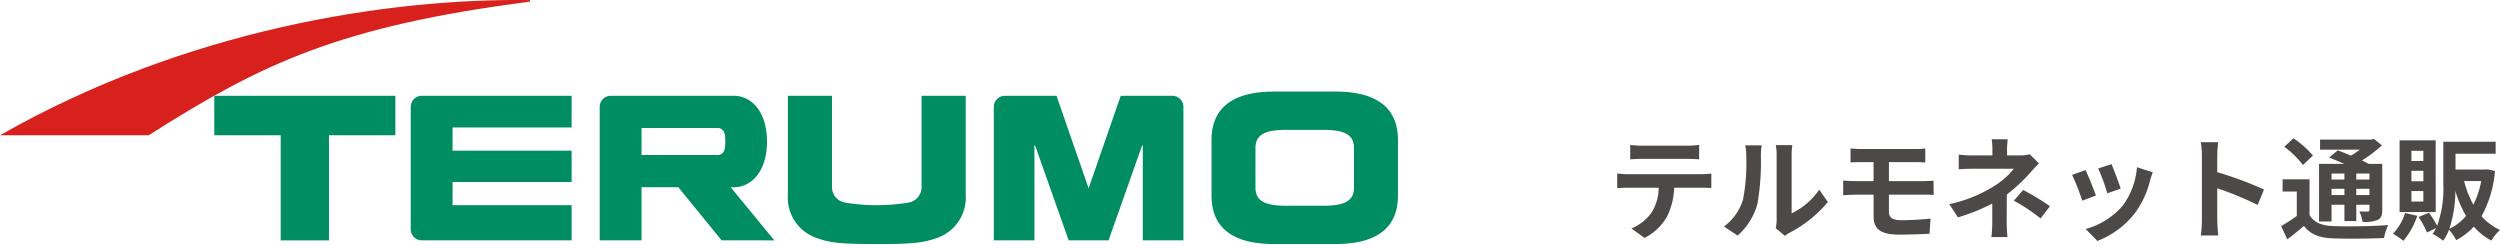 <svg xmlns="http://www.w3.org/2000/svg" width="357.664" height="35.419" viewBox="0 0 357.664 35.419">
  <g id="LOGO" transform="translate(-50 -21)">
    <path id="パス_21955" data-name="パス 21955" d="M123.473,541.6h21.281c16.15-10.284,27.418-15.623,54.545-19.109v-.231c-20.153-.274-49.137,4.117-75.826,19.341" transform="translate(-73.473 -501.252)" fill="#d8211d"/>
    <path id="パス_22023" data-name="パス 22023" d="M7204.323,8898.258a6.113,6.113,0,0,1-4.242-6.256v-14.134h6.312v12.975a2.24,2.24,0,0,0,1.851,2.3,27.521,27.521,0,0,0,9.114,0,2.238,2.238,0,0,0,1.85-2.3v-12.975h6.313V8892a6.112,6.112,0,0,1-4.24,6.256c-1.868.65-3.42.827-8.481.827S7206.189,8898.908,7204.323,8898.258Zm65.327.822c-5.32,0-8.959-1.877-8.959-6.938v-7.937c0-5.061,3.639-6.94,8.959-6.94h8.756c5.318,0,8.958,1.88,8.958,6.94v7.937c0,5.062-3.64,6.938-8.958,6.938Zm1.733-16.334c-2.887,0-4.405.59-4.405,2.593v5.668c0,2.006,1.519,2.595,4.405,2.595h5.288c2.886,0,4.4-.589,4.4-2.595v-5.668c0-2-1.518-2.593-4.4-2.593h-5.288Zm-143.864,15.811v-15.038h-9.5v-5.65h25.908v5.65h-9.5v15.038Zm123.339-.006v-13.611l-.12.1-4.778,13.512h-5.709l-4.776-13.512-.12-.1v13.611h-5.814v-19.057a1.6,1.6,0,0,1,1.567-1.626h7.406l4.593,13.246,4.594-13.246h7.405a1.6,1.6,0,0,1,1.565,1.626v19.057Zm-60.256,0-6.194-7.6h-5.264v7.6h-5.985v-19.057a1.6,1.6,0,0,1,1.562-1.626h17.606c2.6,0,4.767,2.339,4.767,6.543s-2.169,6.544-4.767,6.544h-.429l6.25,7.6Zm-11.458-12.209h10.7a1.076,1.076,0,0,0,.861-.253c.27-.239.422-.564.422-1.678s-.152-1.437-.422-1.679a1.087,1.087,0,0,0-.861-.251h-10.7Zm-31.457,12.209a1.593,1.593,0,0,1-1.562-1.628v-17.429a1.592,1.592,0,0,1,1.563-1.626h21.455v4.536h-17.034v3.321h17.034v4.474h-17.034v3.32h17.034v5.031Z" transform="translate(-7037.363 -8843.166)" fill="#008d61"/>
    <path id="パス_22023_-_アウトライン" data-name="パス 22023 - アウトライン" d="M7212.8,8899.585c-4.973,0-6.669-.168-8.641-.855a6.462,6.462,0,0,1-3.719-3.011,7.706,7.706,0,0,1-.858-3.717v-14.634h7.312v13.475a1.757,1.757,0,0,0,1.484,1.822,21.594,21.594,0,0,0,4.422.362,20.657,20.657,0,0,0,4.426-.362,1.757,1.757,0,0,0,1.482-1.822v-13.475h7.313V8892a7.7,7.7,0,0,1-.858,3.716,6.456,6.456,0,0,1-3.717,3.012C7219.472,8899.417,7217.775,8899.585,7212.8,8899.585Zm-12.218-21.217V8892a6.722,6.722,0,0,0,.737,3.239,5.5,5.5,0,0,0,3.169,2.544c1.721.6,3.164.8,8.312.8s6.595-.2,8.317-.8a5.491,5.491,0,0,0,3.168-2.544,6.733,6.733,0,0,0,.736-3.239v-13.634h-5.312v12.475a2.749,2.749,0,0,1-2.217,2.787,27.869,27.869,0,0,1-9.38,0,2.748,2.748,0,0,1-2.218-2.787v-12.475Zm77.824,21.212h-8.756a11.754,11.754,0,0,1-6.762-1.661,6.6,6.6,0,0,1-2.7-5.777v-7.937a6.6,6.6,0,0,1,2.7-5.777,11.748,11.748,0,0,1,6.762-1.663h8.756a11.745,11.745,0,0,1,6.76,1.663,6.6,6.6,0,0,1,2.7,5.777v7.937a6.6,6.6,0,0,1-2.7,5.777A11.751,11.751,0,0,1,7278.406,8899.58Zm-8.756-21.815a10.81,10.81,0,0,0-6.188,1.482,5.587,5.587,0,0,0-2.271,4.958v7.937a5.587,5.587,0,0,0,2.271,4.958,10.816,10.816,0,0,0,6.188,1.48h8.756a10.811,10.811,0,0,0,6.187-1.48,5.588,5.588,0,0,0,2.271-4.958v-7.937a5.587,5.587,0,0,0-2.271-4.958,10.8,10.8,0,0,0-6.187-1.482Zm-134.714,21.292h-7.917v-15.038h-9.5v-6.65h26.908v6.65h-9.5Zm-6.917-1h5.917v-15.038h9.5v-4.65h-24.908v4.65h9.5Zm129.152.994h-6.813v-11.437l-4.044,11.437H7239.9l-4.043-11.437v11.437h-6.814v-19.557a2.1,2.1,0,0,1,2.067-2.126h7.762l.117.336,4.121,11.884,4.238-12.22h7.761a2.1,2.1,0,0,1,2.065,2.126Zm-5.813-1h4.813v-18.557a1.1,1.1,0,0,0-1.065-1.126h-7.049l-4.95,14.272-4.949-14.272h-7.05a1.1,1.1,0,0,0-1.067,1.126v18.557h4.814v-14.176l1.045.867,4.7,13.309h5l4.706-13.308.226-.187.82-.684Zm-52.151,1h-8.843l-.15-.184-6.043-7.412h-4.526v7.6h-6.985v-19.557a2.1,2.1,0,0,1,2.062-2.126h17.606a4.7,4.7,0,0,1,3.752,1.887,9.531,9.531,0,0,1,0,10.313,4.738,4.738,0,0,1-3.153,1.85Zm-8.368-1h6.25l-6.25-7.6h1.488a3.717,3.717,0,0,0,2.963-1.5,8.559,8.559,0,0,0,0-9.081,3.717,3.717,0,0,0-2.963-1.5h-17.606a1.1,1.1,0,0,0-1.062,1.126v18.557h4.985v-7.6h6l.15.184Zm-21.2,1h-21.955a2.1,2.1,0,0,1-2.062-2.128v-17.429a2.1,2.1,0,0,1,2.063-2.126h21.955v5.536h-17.034v2.321h17.034v5.474h-17.034v2.32h17.034Zm-21.955-20.683a1.1,1.1,0,0,0-1.062,1.126v17.429a1.1,1.1,0,0,0,1.063,1.128h20.955v-4.031h-17.034v-4.32h17.034v-3.474h-17.034V8881.9h17.034v-3.536Zm128.983,15.733h-5.288c-2.426,0-4.905-.367-4.905-3.095v-5.668c0-2.726,2.479-3.093,4.905-3.093h5.288c2.425,0,4.9.367,4.9,3.093v5.668C7281.575,8893.734,7279.1,8894.1,7276.671,8894.1Zm-5.288-10.855c-3.252,0-3.905.8-3.905,2.093v5.668c0,1.293.653,2.095,3.905,2.095h5.288c3.251,0,3.9-.8,3.9-2.095v-5.668c0-1.292-.653-2.093-3.9-2.093Zm-81.537,3.6h-11.2v-4.86h11.2a1.564,1.564,0,0,1,1.192.376c.442.4.591.915.591,2.054s-.149,1.661-.59,2.052A1.549,1.549,0,0,1,7189.846,8886.842Zm-10.2-1h10.2c.388,0,.438-.044.527-.125s.256-.227.256-1.306-.154-1.215-.256-1.307-.14-.123-.527-.123h-10.2Z" transform="translate(-7037.363 -8843.166)" fill="rgba(0,0,0,0)"/>
    <path id="パス_22029" data-name="パス 22029" d="M-52.64-10.272c.56,0,1.168.032,1.728.064v-2.064a12.535,12.535,0,0,1-1.728.112h-6.432a11.921,11.921,0,0,1-1.7-.112v2.064c.48-.032,1.152-.064,1.712-.064ZM-61.1-8.08c-.5,0-1.056-.048-1.536-.1v2.1c.448-.032,1.072-.064,1.536-.064h4.4A6.876,6.876,0,0,1-57.7-2.608a6.646,6.646,0,0,1-2.9,2.288l1.872,1.36A7.677,7.677,0,0,0-55.5-2.032,10.151,10.151,0,0,0-54.48-6.144h3.856c.448,0,1.056.016,1.456.048v-2.08a12.312,12.312,0,0,1-1.456.1ZM-45.408.7A9.268,9.268,0,0,0-42.56-3.888a35.3,35.3,0,0,0,.48-6.88,10.2,10.2,0,0,1,.112-1.44H-44.32a5.84,5.84,0,0,1,.144,1.456,27.571,27.571,0,0,1-.464,6.336A7.548,7.548,0,0,1-47.36-.592Zm6.784.048a4.079,4.079,0,0,1,.7-.48A17.617,17.617,0,0,0-32.5-4.1l-1.232-1.76A10.132,10.132,0,0,1-37.68-2.48v-8.368a8.125,8.125,0,0,1,.112-1.392h-2.384a7.093,7.093,0,0,1,.128,1.376v9.328a6.089,6.089,0,0,1-.128,1.184Zm14.864-5.9h4.88c.352,0,1.072,0,1.52.048l-.016-2.048c-.416.032-1.216.064-1.552.064H-23.76v-2.72H-20c.576,0,1.024.032,1.44.048v-2a11.932,11.932,0,0,1-1.44.08h-7.7c-.576,0-1.088-.048-1.552-.08v2c.464-.032.976-.048,1.552-.048h1.744v2.72H-28.56c-.5,0-1.3-.048-1.744-.08v2.1c.48-.032,1.3-.08,1.744-.08h2.608v3.088c0,1.616.72,2.624,3.648,2.624,1.5,0,3.312-.064,4.352-.128l.144-2.16c-1.28.128-2.688.224-4.128.224-1.28,0-1.824-.32-1.824-1.2Zm20.144-5.776a4.8,4.8,0,0,1-1.328.16h-1.92V-11.6a13.113,13.113,0,0,1,.1-1.472H-9.056a10.336,10.336,0,0,1,.1,1.472v.832h-2.768a15.052,15.052,0,0,1-2.048-.112v2.1c.5-.048,1.5-.08,2.08-.08H-5.9a10.29,10.29,0,0,1-2.688,2.4A19.718,19.718,0,0,1-15.12-3.792L-13.888-1.9A28.093,28.093,0,0,0-8.976-3.872v2.736A18.431,18.431,0,0,1-9.1.912h2.3c-.048-.5-.112-1.408-.112-2.048,0-1.008.016-2.752.016-4.032A24.145,24.145,0,0,0-3.536-8.3C-3.2-8.688-2.7-9.232-2.3-9.632Zm-2.272,6.64A25.165,25.165,0,0,1-2.064-1.744L-.72-3.5a36.068,36.068,0,0,0-3.84-2.32ZM8.08-9.52l-1.9.624a26.65,26.65,0,0,1,1.3,3.552l1.92-.672C9.168-6.752,8.384-8.832,8.08-9.52Zm3.648.448A10.783,10.783,0,0,1,9.7-3.584,10.766,10.766,0,0,1,4.384-.24l1.68,1.712A12.5,12.5,0,0,0,11.424-2.5,12.9,12.9,0,0,0,13.6-7.184c.1-.32.192-.656.384-1.168Zm-7.36.4-1.92.688A32.318,32.318,0,0,1,3.9-4.288l1.952-.736C5.536-5.92,4.768-7.856,4.368-8.672ZM29.9-5.888a52.257,52.257,0,0,0-6.688-2.48V-10.72a17.4,17.4,0,0,1,.144-1.936h-2.5a11.159,11.159,0,0,1,.16,1.936v9.184a17.121,17.121,0,0,1-.16,2.224h2.5c-.064-.64-.144-1.76-.144-2.224V-6.064A46.214,46.214,0,0,1,28.992-3.68Zm11.5-2.288v.864h-1.84v-.864Zm3.584.864H43.1v-.864h1.888ZM43.1-5.088v-.9h1.888v.9Zm-3.536,0v-.9h1.84v.9Zm0,1.376h1.84v2.336h1.7V-3.712h1.888v.736c0,.16-.048.224-.24.24-.16,0-.72,0-1.216-.016A5.2,5.2,0,0,1,44-1.264a4.815,4.815,0,0,0,2.16-.272c.512-.256.656-.656.656-1.424V-9.552H44.88c-.272-.16-.608-.32-.96-.5a18.211,18.211,0,0,0,2.848-2.16l-1.136-.912-.368.1H37.92v1.44h5.7a14.783,14.783,0,0,1-1.28.848c-.656-.288-1.328-.544-1.888-.752l-1.232,1.024c.656.256,1.424.576,2.144.912H37.776v8.24h1.792ZM36.9-10.752a13.7,13.7,0,0,0-2.784-2.464L32.8-12a12.988,12.988,0,0,1,2.672,2.608Zm-.48,3.408H32.56V-5.6h2.032v3.488a22.023,22.023,0,0,1-2.24,1.456l.88,1.9c.9-.672,1.648-1.3,2.384-1.92C36.576.56,37.84,1.024,39.76,1.1c1.952.08,5.344.048,7.312-.048A7.862,7.862,0,0,1,47.664-.8c-2.192.176-5.984.224-7.888.144-1.632-.064-2.736-.512-3.36-1.584ZM52.7-9.968H50.992v-1.456H52.7Zm0,2.9H50.992V-8.56H52.7Zm0,2.9H50.992V-5.664H52.7Zm1.76-8.752H49.3V-2.656h5.168ZM50.08-2.528A7.286,7.286,0,0,1,48.352.432,12.236,12.236,0,0,1,49.84,1.456a10.7,10.7,0,0,0,1.984-3.584ZM56.416-.256A17.553,17.553,0,0,0,57.28-5.68,16.407,16.407,0,0,0,58.8-2.112,7.031,7.031,0,0,1,56.416-.256ZM60.976-7.1a12.608,12.608,0,0,1-1.12,3.392A13.873,13.873,0,0,1,58.528-7.1Zm.848-1.68-.3.032H57.3v-2.256H63.04V-12.72H55.552v6A15.712,15.712,0,0,1,54.672-.7a13.452,13.452,0,0,0-1.184-1.872l-1.472.624a11.744,11.744,0,0,1,1.2,2.208l1.3-.624a6.337,6.337,0,0,1-.5.832,7.722,7.722,0,0,1,1.52.976,7.323,7.323,0,0,0,.832-1.568A6.5,6.5,0,0,1,57.392,1.36,9.407,9.407,0,0,0,59.92-.576a8.78,8.78,0,0,0,2.512,2A6.266,6.266,0,0,1,63.664-.1a7.824,7.824,0,0,1-2.64-1.968,16.17,16.17,0,0,0,1.92-6.48Z" transform="translate(344 54)" fill="#4c4948"/>
  </g>
</svg>
